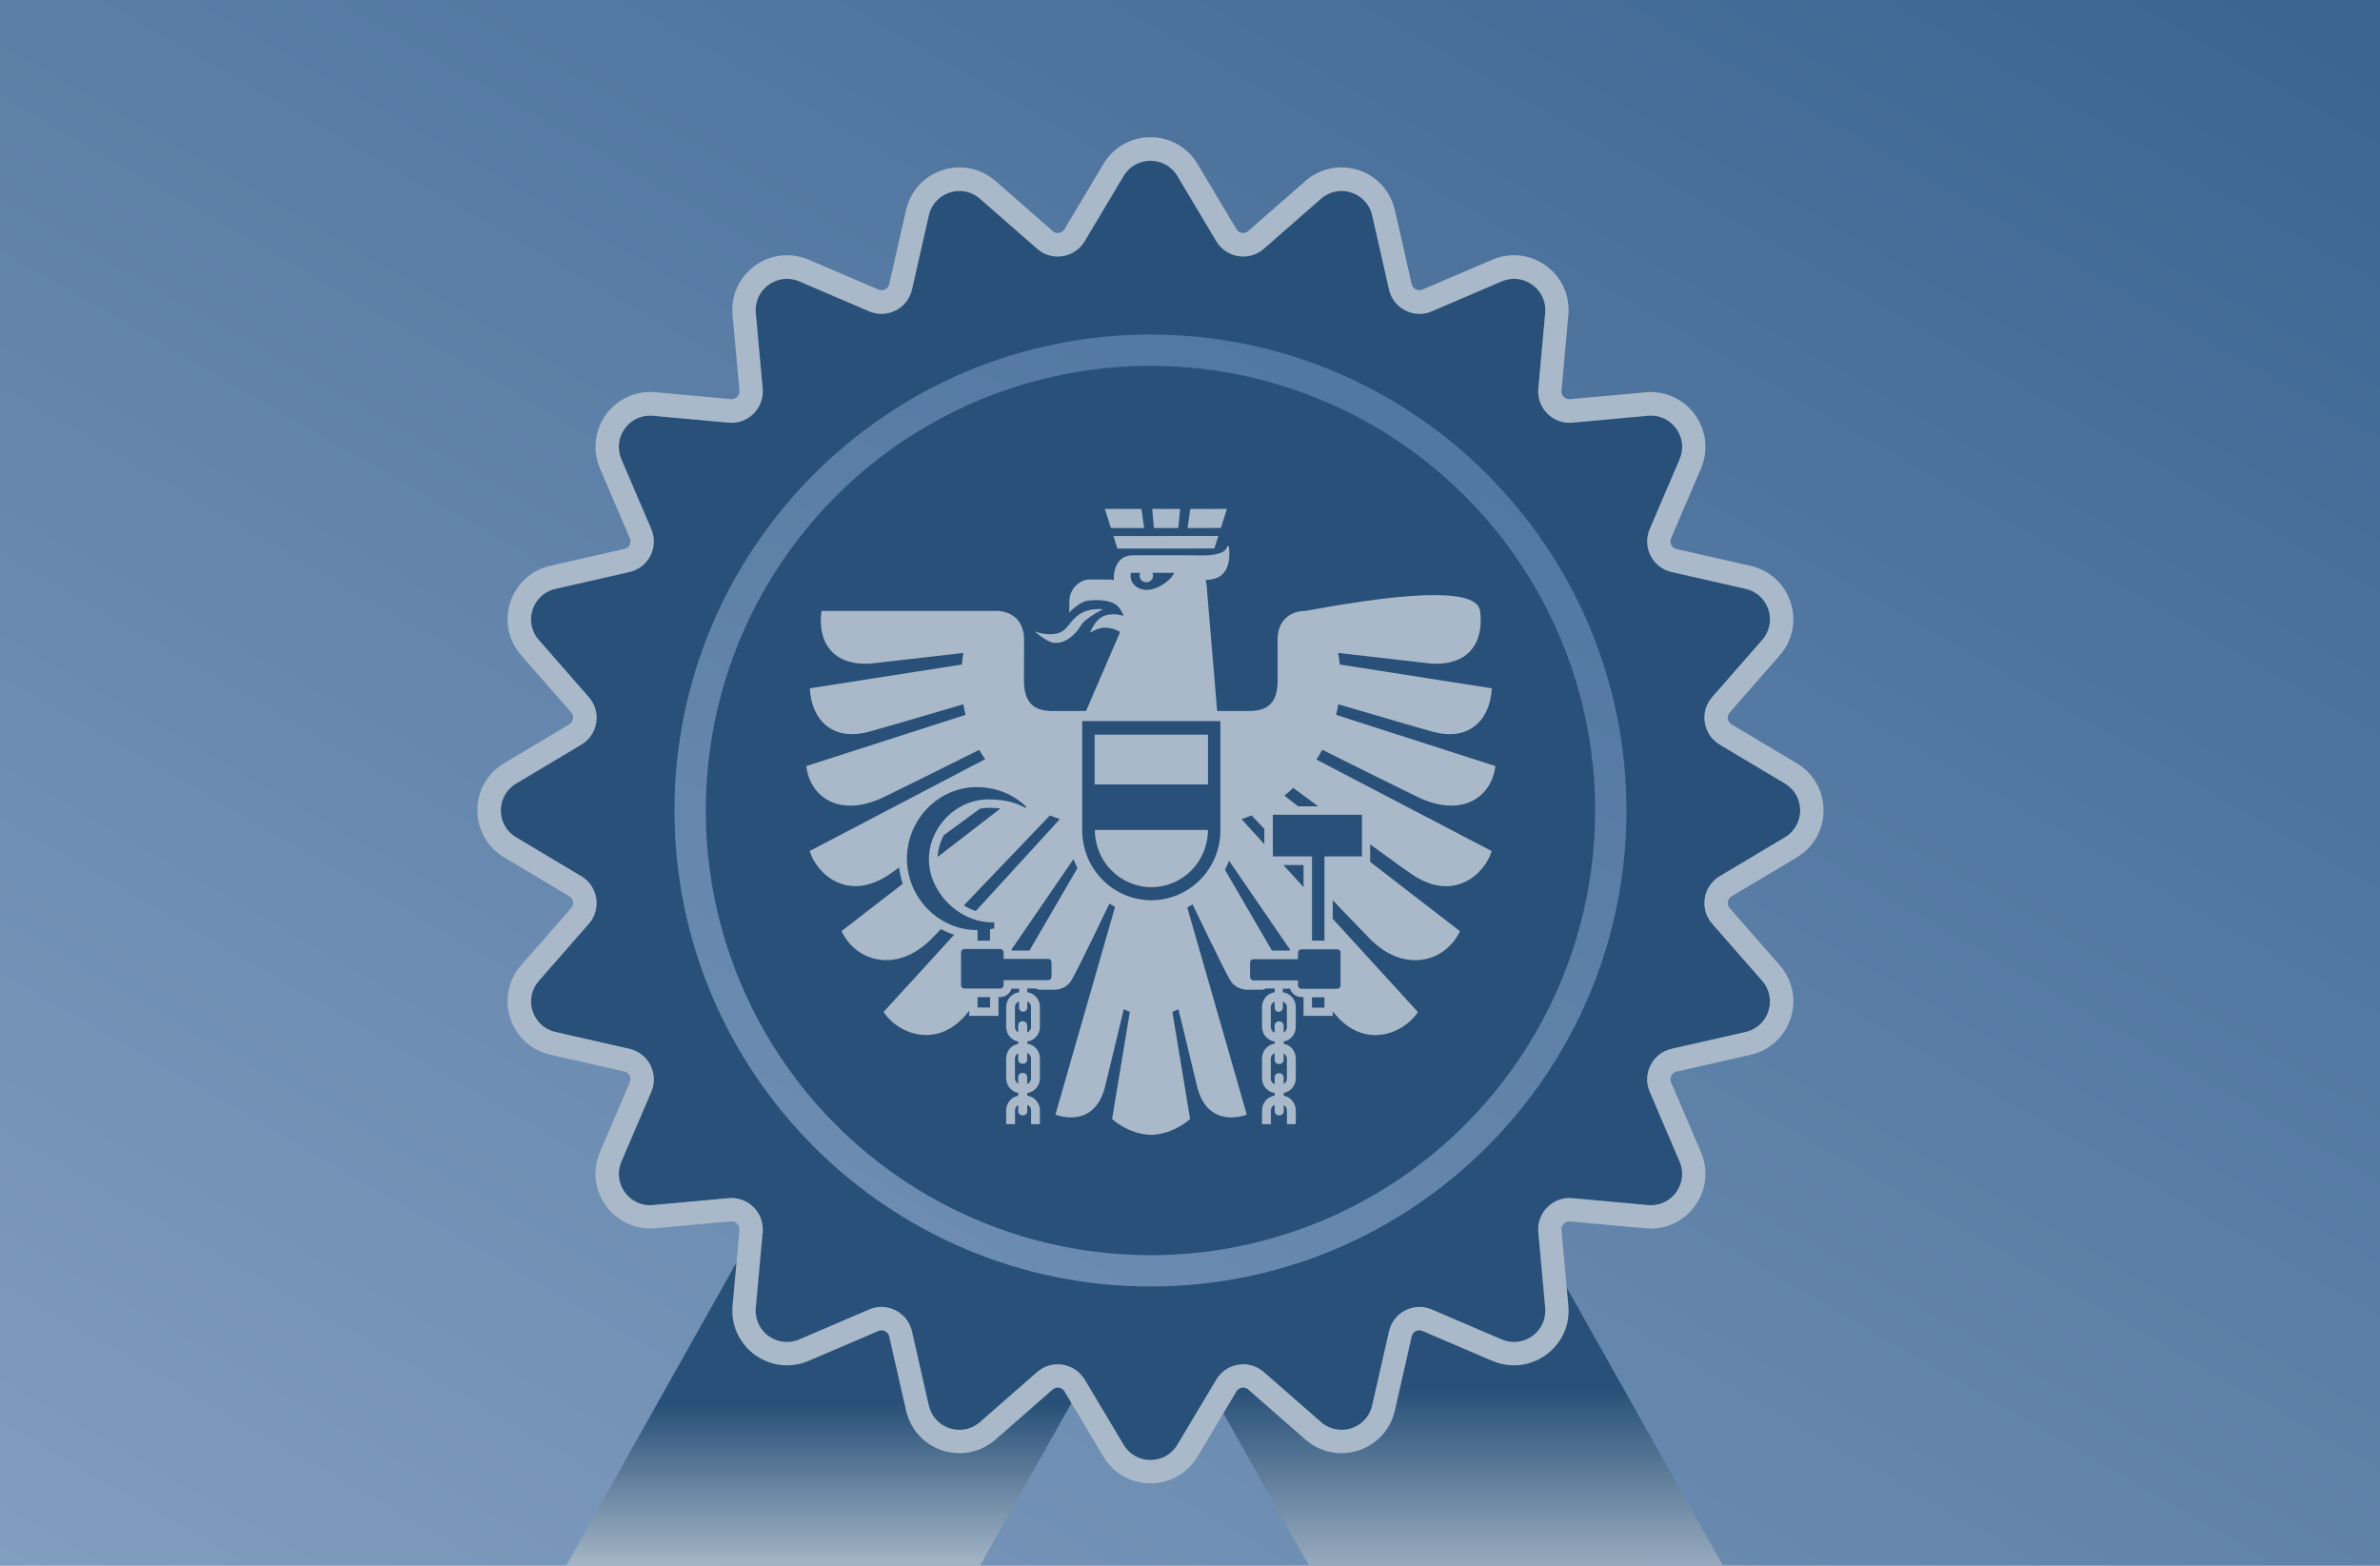<?xml version="1.0" encoding="UTF-8"?><svg id="b" xmlns="http://www.w3.org/2000/svg" xmlns:xlink="http://www.w3.org/1999/xlink" viewBox="0 0 304 200"><defs><linearGradient id="e" x1="233.3" y1="241.54" x2="70.7" y2="-40.09" gradientTransform="translate(0 200.72) scale(1 -1)" gradientUnits="userSpaceOnUse"><stop offset="0" stop-color="#3a6491"/><stop offset="1" stop-color="#819dbf"/></linearGradient><linearGradient id="f" x1="105.42" y1="206.1" x2="105.42" y2="152.68" gradientUnits="userSpaceOnUse"><stop offset=".1" stop-color="#a9b9c9"/><stop offset=".5" stop-color="#285078"/></linearGradient><linearGradient id="g" x1="187.34" y1="203.69" x2="187.34" y2="159.76" gradientUnits="userSpaceOnUse"><stop offset="0" stop-color="#a9b9c9"/><stop offset=".6" stop-color="#285078"/></linearGradient></defs><g id="c"><g id="d"><g><rect width="304" height="200" fill="url(#e)"/><path d="m125.17,200l13.37-23.78c-1.29-2.12-4.18-2.57-6.05-.94h-.01l-7.3,6.39c-2.28,1.99-5.86.83-6.53-2.12l-2.15-9.46c-.55-2.44-3.18-3.77-5.48-2.79l-8.92,3.82c-2.78,1.19-5.83-1.02-5.56-4.04l.88-9.66c.06-.61-.03-1.19-.22-1.72l-24.9,44.3h52.88Z" fill="url(#f)"/><path d="m220.09,200l-23.52-41.85.81,8.93h-.01c.27,3.02-2.77,5.23-5.56,4.04l-8.92-3.82c-2.3-.98-4.92.35-5.48,2.79l-2.15,9.46c-.67,2.95-4.26,4.12-6.53,2.12l-7.3-6.39c-1.88-1.64-4.79-1.18-6.07.96l-.77,1.3,12.63,22.46h52.88Z" fill="url(#g)"/><g><g opacity="1"><path d="m228,100.1l-8.33-4.97c-2.15-1.28-2.61-4.19-.96-6.07l6.39-7.3c1.99-2.28.83-5.86-2.12-6.53l-9.46-2.15c-2.44-.55-3.77-3.18-2.79-5.48l3.82-8.92c1.19-2.78-1.02-5.83-4.04-5.56l-9.66.88c-2.49.23-4.57-1.86-4.35-4.35l.88-9.66c.27-3.02-2.77-5.23-5.56-4.04l-8.92,3.82c-2.3.98-4.92-.35-5.48-2.79l-2.15-9.46c-.67-2.95-4.26-4.12-6.53-2.12l-7.3,6.39c-1.88,1.64-4.79,1.18-6.07-.96l-4.97-8.33c-1.55-2.6-5.32-2.6-6.87,0l-4.97,8.33c-1.28,2.15-4.19,2.61-6.07.96l-7.3-6.39c-2.28-1.99-5.86-.83-6.53,2.12l-2.15,9.46c-.55,2.44-3.18,3.77-5.48,2.79l-8.92-3.82c-2.78-1.19-5.83,1.02-5.56,4.04l.88,9.66c.23,2.49-1.86,4.57-4.35,4.35l-9.66-.88c-3.02-.27-5.23,2.77-4.04,5.56l3.82,8.92c.98,2.3-.35,4.92-2.79,5.48l-9.46,2.15c-2.95.67-4.12,4.26-2.12,6.53l6.39,7.3c1.64,1.88,1.18,4.79-.96,6.07l-8.33,4.97c-2.6,1.55-2.6,5.32,0,6.87l8.33,4.97c2.15,1.28,2.61,4.19.96,6.07l-6.39,7.3c-1.99,2.28-.83,5.86,2.12,6.53l9.46,2.15c2.44.55,3.77,3.18,2.79,5.48l-3.82,8.92c-1.19,2.78,1.02,5.83,4.04,5.56l9.66-.88c2.49-.23,4.57,1.86,4.35,4.35l-.88,9.66c-.27,3.02,2.77,5.23,5.56,4.04l8.92-3.82c2.3-.98,4.92.35,5.48,2.79l2.15,9.46c.67,2.95,4.26,4.12,6.53,2.12l7.3-6.39c1.88-1.64,4.79-1.18,6.07.96l4.97,8.33c1.55,2.6,5.32,2.6,6.87,0l4.97-8.33c1.28-2.15,4.19-2.61,6.07-.96l7.3,6.39c2.28,1.99,5.86.83,6.53-2.12l2.15-9.46c.55-2.44,3.18-3.77,5.48-2.79l8.92,3.82c2.78,1.19,5.83-1.02,5.56-4.04l-.88-9.66c-.23-2.49,1.86-4.57,4.35-4.35l9.66.88c3.02.27,5.23-2.77,4.04-5.56l-3.82-8.92c-.98-2.3.35-4.92,2.79-5.48l9.46-2.15c2.95-.67,4.12-4.26,2.12-6.53l-6.39-7.3c-1.64-1.88-1.18-4.79.96-6.07l8.33-4.97c2.6-1.55,2.6-5.32,0-6.87Zm-81.05,64.23c-33.52,0-60.8-27.27-60.8-60.8s27.27-60.8,60.8-60.8,60.8,27.27,60.8,60.8-27.27,60.8-60.8,60.8Z" fill="#285078"/></g><path d="m146.95,20.53c1.33,0,2.66.65,3.44,1.95l4.97,8.33c.76,1.27,2.09,1.95,3.44,1.95.93,0,1.86-.32,2.63-.99l7.3-6.39c.78-.68,1.71-.99,2.62-.99,1.77,0,3.47,1.17,3.92,3.12l2.15,9.46c.43,1.89,2.1,3.12,3.9,3.12.52,0,1.06-.1,1.57-.33l8.92-3.82c.53-.22,1.06-.33,1.58-.33,2.24,0,4.2,1.92,3.98,4.37l-.88,9.66c-.21,2.36,1.66,4.36,3.98,4.36.12,0,.25,0,.37-.02l9.66-.88c.13,0,.25-.02.38-.02,2.82,0,4.8,2.91,3.66,5.58l-3.82,8.92c-.98,2.3.35,4.92,2.79,5.48l9.46,2.15c2.95.67,4.12,4.26,2.12,6.53l-6.39,7.3c-1.64,1.88-1.18,4.79.96,6.07l8.33,4.97c2.6,1.55,2.6,5.32,0,6.87l-8.33,4.97c-2.15,1.28-2.61,4.19-.96,6.07l6.39,7.3c1.99,2.28.83,5.86-2.12,6.53l-9.46,2.15c-2.44.55-3.77,3.18-2.79,5.48l3.82,8.92c1.14,2.67-.84,5.58-3.66,5.58-.12,0-.25,0-.38-.02l-9.66-.88c-.12,0-.25-.02-.37-.02-2.32,0-4.19,2-3.98,4.36l.88,9.66c.22,2.45-1.74,4.37-3.98,4.37-.52,0-1.05-.1-1.58-.33l-8.92-3.82c-.52-.22-1.05-.33-1.57-.33-1.8,0-3.47,1.23-3.9,3.12l-2.15,9.46c-.44,1.95-2.15,3.12-3.92,3.12-.91,0-1.84-.31-2.62-.99l-7.3-6.39c-.77-.67-1.7-.99-2.63-.99-1.35,0-2.68.68-3.44,1.95l-4.97,8.33c-.78,1.3-2.11,1.95-3.44,1.95s-2.66-.65-3.44-1.95l-4.97-8.33c-.76-1.27-2.09-1.95-3.44-1.95-.93,0-1.86.32-2.63.99l-7.3,6.39c-.78.68-1.71.99-2.62.99-1.77,0-3.47-1.17-3.92-3.12l-2.15-9.46c-.43-1.89-2.1-3.12-3.9-3.12-.52,0-1.06.1-1.57.33l-8.92,3.82c-.53.22-1.06.33-1.58.33-2.24,0-4.2-1.92-3.98-4.37l.88-9.66c.21-2.36-1.66-4.36-3.98-4.36-.12,0-.25,0-.37.02l-9.66.88c-.13,0-.25.02-.38.02-2.82,0-4.8-2.91-3.66-5.58l3.82-8.92c.98-2.3-.35-4.92-2.79-5.48l-9.46-2.15c-2.95-.67-4.12-4.26-2.12-6.53l6.39-7.3c1.64-1.88,1.18-4.79-.96-6.07l-8.33-4.97c-2.6-1.55-2.6-5.32,0-6.87l8.33-4.97c2.15-1.28,2.61-4.19.96-6.07l-6.39-7.3c-1.99-2.28-.83-5.86,2.12-6.53l9.46-2.15c2.44-.55,3.77-3.18,2.79-5.48l-3.82-8.92c-1.14-2.67.84-5.58,3.66-5.58.12,0,.25,0,.38.02l9.66.88c.12,0,.25.02.37.02,2.32,0,4.19-2,3.98-4.36l-.88-9.66c-.22-2.45,1.74-4.37,3.98-4.37.52,0,1.05.1,1.58.33l8.92,3.82c.52.22,1.05.33,1.57.33,1.8,0,3.47-1.23,3.9-3.12l2.15-9.46c.44-1.95,2.15-3.12,3.92-3.12.91,0,1.84.31,2.62.99l7.3,6.39c.77.67,1.7.99,2.63.99,1.35,0,2.68-.68,3.44-1.95l4.97-8.33c.78-1.3,2.11-1.95,3.44-1.95m0-3c-2.49,0-4.74,1.28-6.01,3.41l-4.97,8.33c-.27.45-.73.49-.86.49-.17,0-.42-.04-.65-.25l-7.3-6.39c-1.28-1.12-2.91-1.74-4.59-1.74-3.3,0-6.11,2.24-6.84,5.45l-2.15,9.46c-.12.54-.59.78-.98.78-.13,0-.26-.03-.39-.08l-8.92-3.82c-.88-.38-1.81-.57-2.76-.57-1.96,0-3.84.84-5.17,2.29-1.34,1.46-1.97,3.36-1.79,5.34l.88,9.66c.03.36-.12.62-.26.76-.11.12-.36.33-.73.33h-.1l-9.66-.88c-.22-.02-.43-.03-.65-.03-2.35,0-4.53,1.18-5.83,3.15s-1.52,4.44-.59,6.61l3.82,8.92c.16.37.05.69-.03.85-.08.16-.27.43-.67.52l-9.46,2.15c-2.43.55-4.34,2.3-5.11,4.66s-.25,4.9,1.39,6.77l6.39,7.3c.27.31.26.64.24.82-.03.17-.13.49-.48.7l-8.33,4.97c-2.14,1.28-3.41,3.52-3.41,6.01s1.28,4.74,3.41,6.01l8.33,4.97c.35.21.45.53.48.7.03.17.03.51-.24.81l-6.39,7.3c-1.64,1.87-2.16,4.41-1.39,6.77.77,2.37,2.68,4.11,5.11,4.66l9.46,2.15c.4.09.59.37.67.52.08.16.19.47.03.85l-3.82,8.92c-.93,2.17-.71,4.64.59,6.61,1.3,1.97,3.48,3.15,5.83,3.15.21,0,.43,0,.65-.03l9.66-.88h.1c.38,0,.62.21.73.33.14.15.29.4.26.76l-.88,9.66c-.18,1.98.46,3.88,1.79,5.35,1.33,1.46,3.22,2.29,5.17,2.29.95,0,1.88-.19,2.76-.57l8.92-3.82c.13-.05.26-.08.39-.08.38,0,.85.24.98.78l2.15,9.46c.73,3.21,3.54,5.45,6.84,5.45,1.68,0,3.32-.62,4.59-1.74l7.3-6.39c.23-.2.48-.25.65-.25.13,0,.59.04.86.49l4.97,8.33c1.28,2.14,3.52,3.41,6.01,3.41s4.74-1.28,6.01-3.41l4.97-8.33c.27-.45.73-.49.86-.49.17,0,.42.04.65.25l7.3,6.39c1.28,1.12,2.91,1.74,4.59,1.74,3.3,0,6.11-2.24,6.84-5.45l2.15-9.46c.12-.54.59-.78.98-.78.13,0,.26.03.39.08l8.92,3.82c.88.38,1.81.57,2.76.57,1.96,0,3.84-.84,5.17-2.29,1.34-1.46,1.97-3.36,1.79-5.34l-.88-9.66c-.03-.36.12-.62.26-.76.11-.12.36-.33.73-.33h.1l9.66.88c.22.02.43.03.65.03,2.35,0,4.53-1.18,5.83-3.15s1.52-4.44.59-6.61l-3.82-8.92c-.16-.37-.05-.69.03-.85s.27-.43.67-.52l9.46-2.15c2.43-.55,4.34-2.3,5.11-4.66.77-2.37.25-4.9-1.39-6.77l-6.39-7.3c-.27-.31-.26-.64-.24-.81.03-.17.13-.49.48-.7l8.33-4.97c2.14-1.28,3.41-3.52,3.41-6.01s-1.28-4.74-3.41-6.01l-8.33-4.97c-.35-.21-.45-.53-.48-.7s-.03-.51.24-.82l6.39-7.3c1.64-1.87,2.16-4.41,1.39-6.77s-2.68-4.11-5.11-4.66l-9.46-2.15c-.4-.09-.59-.37-.67-.52s-.19-.47-.03-.85l3.82-8.92c.93-2.17.71-4.64-.59-6.61s-3.48-3.15-5.83-3.15c-.21,0-.43,0-.65.03l-9.66.88h-.1c-.38,0-.62-.21-.73-.33-.14-.15-.29-.4-.26-.76l.88-9.66c.18-1.98-.46-3.88-1.79-5.35-1.33-1.46-3.22-2.29-5.17-2.29-.95,0-1.88.19-2.76.57l-8.92,3.82c-.13.05-.26.08-.39.08-.38,0-.85-.24-.98-.78l-2.15-9.46c-.73-3.21-3.54-5.45-6.84-5.45-1.68,0-3.32.62-4.59,1.74l-7.3,6.39c-.23.2-.48.25-.65.25-.13,0-.59-.04-.86-.49l-4.97-8.33c-1.28-2.14-3.52-3.41-6.01-3.41h0Z" fill="#a9b9c9"/><g opacity="1"><circle cx="146.95" cy="103.53" r="56.8" fill="#285078"/></g><g><path d="m168.91,95.78c4.37,2.18,9.88,4.92,12.14,6.01,5.85,2.82,9.54-.15,9.95-3.94l-20.34-6.54c.11-.44.21-.89.28-1.35,4.9,1.44,10.91,3.2,12.2,3.54,4.41,1.15,7.19-1.4,7.41-5.58l-19.43-3.04c-.04-.49-.1-.98-.19-1.48,5.11.59,11.52,1.33,11.75,1.35,4.9.36,6.92-2.69,6.37-6.72-.37-2.69-7.79-2.69-22.27,0-1.93,0-3.6,1.16-3.6,3.69,0,2.29.02,3.79.02,5.13,0,2.72-1.05,3.97-3.67,3.97h-4.06l-1.28-15.22s0-.68-.18-1.52c.25,0,.51-.03.75-.07,2.47-.41,2.35-3.14,2.2-4.25h-.17c-.11.3-.34.67-.87.86-1.2.42-2.24.31-3.59.31,0,0-5.07-.02-7.65,0-2.58.02-2.41,3.04-2.41,3.04v.12c-.22-.04-.45-.07-.7-.06-.71,0-1.37-.01-2.46-.01s-2.52,1.11-2.52,2.8c0,1.04-.02,1.35-.04,1.43.16-.17,1.41-1.39,2.37-1.52,1.15-.15,2.6-.1,3.48.41.76.45,1.12,1.53,1.12,1.53,0,0-1.5-.55-2.74.12-1.02.55-1.55,2.03-1.55,2.03,0,0,.92-.6,1.72-.64.91-.04,1.62.23,2.13.55-.04.08-.06.12-.06.12l-4.3,9.97h-4.26c-2.61,0-3.67-1.25-3.67-3.97,0-1.34.02-2.84.02-5.13,0-2.54-1.67-3.69-3.6-3.69h-22.28c-.55,4.03,1.48,7.08,6.37,6.72.23-.02,6.64-.76,11.75-1.35-.08.5-.15.99-.19,1.48l-19.42,3.04c.22,4.18,2.99,6.72,7.41,5.58,1.3-.34,7.31-2.1,12.2-3.54.08.46.18.91.28,1.35l-20.34,6.54c.41,3.79,4.1,6.76,9.95,3.94,2.26-1.09,7.77-3.83,12.13-6.01.24.42.48.83.78,1.18l-22.43,11.74c.88,2.92,4.83,6.57,10.13,3.02.27-.19.72-.5,1.3-.91.08.72.24,1.42.46,2.08l-7.82,6.04c1.83,3.93,7.09,5.44,11.48,1,.28-.28.7-.71,1.22-1.25.53.29,1.1.52,1.69.71l-9.02,9.87c1.8,2.78,7.05,5.01,10.94-.17v.67h3.74v-2.41h.23c.67,0,1.24-.45,1.43-1.07h.97v.47c-.93.11-1.65.91-1.65,1.88v2.55c0,.93.67,1.71,1.54,1.86v.29c-.87.16-1.54.93-1.54,1.86v2.55c0,.93.67,1.7,1.54,1.86v.36c-.87.16-1.54.93-1.54,1.87v1.76h1.13v-1.76c0-.3.16-.55.41-.67v.78c0,.29.24.53.52.53h.11c.29,0,.52-.24.52-.53v-.82c.28.1.49.38.49.71v1.76h1.13v-1.76c0-.96-.71-1.75-1.62-1.88v-.34c.91-.12,1.62-.92,1.62-1.87v-2.55c0-.96-.71-1.75-1.62-1.88v-.27c.91-.13,1.62-.92,1.62-1.88v-2.55c0-.96-.71-1.75-1.62-1.87v-.48h1.13c.11.09.27.16.52.16h1.63s1.63.16,2.44-1.33c1.17-2.15,4.02-8.08,4.78-9.68.23.15.47.29.72.42l-7.62,26.54s5,2.06,6.37-3.69c1.11-4.63,2.36-9.77,2.36-9.77l.77.34-2.26,13.68s1.99,1.92,4.95,2.03h.06c2.96-.11,4.95-2.03,4.95-2.03l-2.26-13.68.77-.34s1.26,5.14,2.36,9.77c1.37,5.75,6.37,3.69,6.37,3.69l-7.6-26.47c.23-.12.46-.24.68-.38.84,1.75,3.58,7.46,4.73,9.57.81,1.49,2.44,1.33,2.44,1.33h1.63c.25,0,.41-.07.52-.16h1.17v.48c-.91.12-1.62.91-1.62,1.87v2.55c0,.96.71,1.75,1.62,1.88v.27c-.91.12-1.62.92-1.62,1.88v2.55c0,.96.71,1.75,1.62,1.87v.34c-.91.12-1.62.92-1.62,1.88v1.76h1.13v-1.76c0-.33.21-.6.49-.71v.82c0,.29.23.53.52.53h.11c.29,0,.52-.24.52-.53v-.78c.24.12.41.38.41.67v1.76h1.13v-1.76c0-.93-.67-1.71-1.54-1.87v-.36c.87-.16,1.54-.93,1.54-1.86v-2.55c0-.93-.67-1.71-1.54-1.86v-.29c.87-.16,1.54-.93,1.54-1.86v-2.55c0-.97-.72-1.77-1.65-1.88v-.47h.92c.19.62.76,1.07,1.43,1.07h.29v2.41h3.73v-.59c3.88,5.09,9.09,2.86,10.88.1l-10.88-11.91v-2.37c2.18,2.28,4,4.16,4.77,4.95,4.39,4.44,9.65,2.93,11.48-1l-11.47-8.85v-2.24c2.56,1.86,4.63,3.36,5.41,3.88,5.29,3.55,9.24-.1,10.12-3.02l-22.39-11.69c.26-.4.5-.81.74-1.23m-9.03,8.37c.49.52,1.05,1.1,1.63,1.71v1.95l-2.92-3.2c.42-.13.85-.28,1.29-.47m-15.41-30.98h1.19c-.05.11-.08.23-.08.36,0,.47.38.84.86.84s.86-.38.86-.84c0-.13-.03-.25-.09-.36h2.77c-.12.7-2.78,3.05-4.71,1.84-1.11-.69-.8-1.84-.8-1.84m-10.36,30.98c.44.18.87.34,1.29.47l-10.74,11.75c-.53-.18-1.05-.42-1.53-.72,3.46-3.61,8.1-8.47,10.99-11.49m-14.35,5.32c.07-1.01.35-1.95.79-2.79,1.5-1.09,3.08-2.26,4.64-3.4.38-.07.77-.11,1.18-.11h.1c.47,0,.91.04,1.33.09l-8.04,6.2h0Zm-3.91.2c0-4.95,3.96-9.14,8.94-9.14,2.44,0,4.68.93,6.31,2.52l-.11.13c-1.43-.82-3.09-1.08-4.75-1.08-4.1,0-7.58,3.54-7.58,7.67s3.83,8.17,8.34,8.03v.77c-.18.05-.36.08-.54.11v1.46h-1.59v-1.35h-.08c-4.83,0-8.94-4.09-8.94-9.14m10.62,19.03h-1.6v-1.33h1.6v1.33Zm5.23,6.51v2.55c0,.32-.21.6-.49.71v-.88c0-.29-.23-.53-.52-.53h-.11c-.29,0-.52.24-.52.53v.84c-.24-.12-.41-.38-.41-.67v-2.55c0-.29.16-.55.41-.67v.82c0,.29.24.53.52.53h.11c.29,0,.52-.24.52-.53v-.85c.28.1.49.38.49.7m0-6.57v2.55c0,.33-.21.6-.49.71v-.91c0-.29-.23-.53-.52-.53h-.11c-.29,0-.52.24-.52.53v.88c-.24-.12-.41-.38-.41-.67v-2.55c0-.33.22-.62.52-.71v.77c0,.29.23.53.53.53s.52-.24.52-.53v-.77c.28.1.49.38.49.7m2.61-3.86c0,.24-.19.43-.43.43h-5.69v.64c0,.24-.19.43-.43.43h-4.58c-.24,0-.43-.2-.43-.43v-4.19c0-.24.19-.43.43-.43h4.58c.24,0,.43.19.43.43v.83h5.69c.24,0,.43.19.43.43v1.85h0Zm-2.73-3.47s-.05.08-.08.12h-2.26s-.02-.09-.04-.14c2.94-4.28,6.27-9.14,7.91-11.54.15.39.33.77.51,1.14l-6.06,10.42h.02Zm15.48-6.31c-4.88,0-8.83-4-8.83-8.94v-13.94h17.65v13.94c0,4.94-3.95,8.94-8.83,8.94m9.41-3.9c.2-.37.37-.75.53-1.14,1.7,2.47,4.92,7.17,7.77,11.33,0,.05-.03.09-.04.14h-2.26s-.05-.08-.07-.12l-5.94-10.22h0Zm7.46-.6h2.58v2.82l-2.58-2.82Zm.45,24.74v2.55c0,.29-.16.55-.41.67v-.84c0-.29-.24-.53-.52-.53h-.11c-.29,0-.52.24-.52.53v.88c-.29-.1-.49-.38-.49-.71v-2.55c0-.33.21-.6.49-.7v.85c0,.29.23.53.52.53h.11c.29,0,.52-.24.52-.53v-.82c.24.12.41.38.41.67m0-6.57v2.55c0,.3-.16.55-.41.67v-.88c0-.29-.24-.53-.52-.53h-.11c-.29,0-.52.24-.52.53v.91c-.29-.1-.49-.38-.49-.71v-2.55c0-.32.2-.6.49-.7v.77c0,.29.23.53.52.53s.53-.24.53-.53v-.77c.3.09.52.38.52.71m4.79.05h-1.59v-1.32h1.59v1.32Zm1.63-7.46c.23,0,.43.19.43.43v4.19c0,.24-.19.43-.43.43h-4.58c-.24,0-.43-.2-.43-.43v-.64h-5.69c-.24,0-.43-.2-.43-.43v-1.85c0-.24.19-.43.43-.43h5.69v-.83c0-.24.19-.43.43-.43h4.58Zm3.16-11.86h-4.79v10.76h-1.59v-10.76h-5v-5.32h11.38v5.32h0Zm-5.58-6.4h-2.57l-1.76-1.36c.38-.31.76-.64,1.13-.99,1.01.74,2.09,1.54,3.2,2.35" fill="#a9b9c9"/><polygon points="145.8 65.01 141.12 65 141.9 67.45 146.14 67.45 145.8 65.01" fill="#a9b9c9"/><polygon points="147.17 65 147.39 67.45 150.5 67.45 150.74 65.01 147.17 65" fill="#a9b9c9"/><polygon points="142.22 68.47 142.73 70.07 155.11 70.06 155.62 68.46 142.22 68.47" fill="#a9b9c9"/><path d="m138.02,79.96c.58-1.04,2.87-2.13,2.87-2.13,0,0-1.77-.26-3.09.69-1.31.94-1.48,2.14-2.88,2.42-1.39.28-2.76-.3-2.76-.3,0,0,1.45,1.33,2.39,1.46,1.49.21,2.88-1.1,3.47-2.14" fill="#a9b9c9"/><polygon points="139.82 93.84 139.82 98.1 139.82 100.2 154.3 100.2 154.3 95.94 154.3 93.84 139.82 93.84" fill="#a9b9c9"/><path d="m147.07,113.32c3.99,0,7.22-3.27,7.22-7.31h-14.44c0,4.04,3.23,7.31,7.22,7.31" fill="#a9b9c9"/><polygon points="152.03 65.01 151.69 67.45 155.94 67.44 156.72 65 152.03 65.01" fill="#a9b9c9"/></g></g></g></g></g></svg>